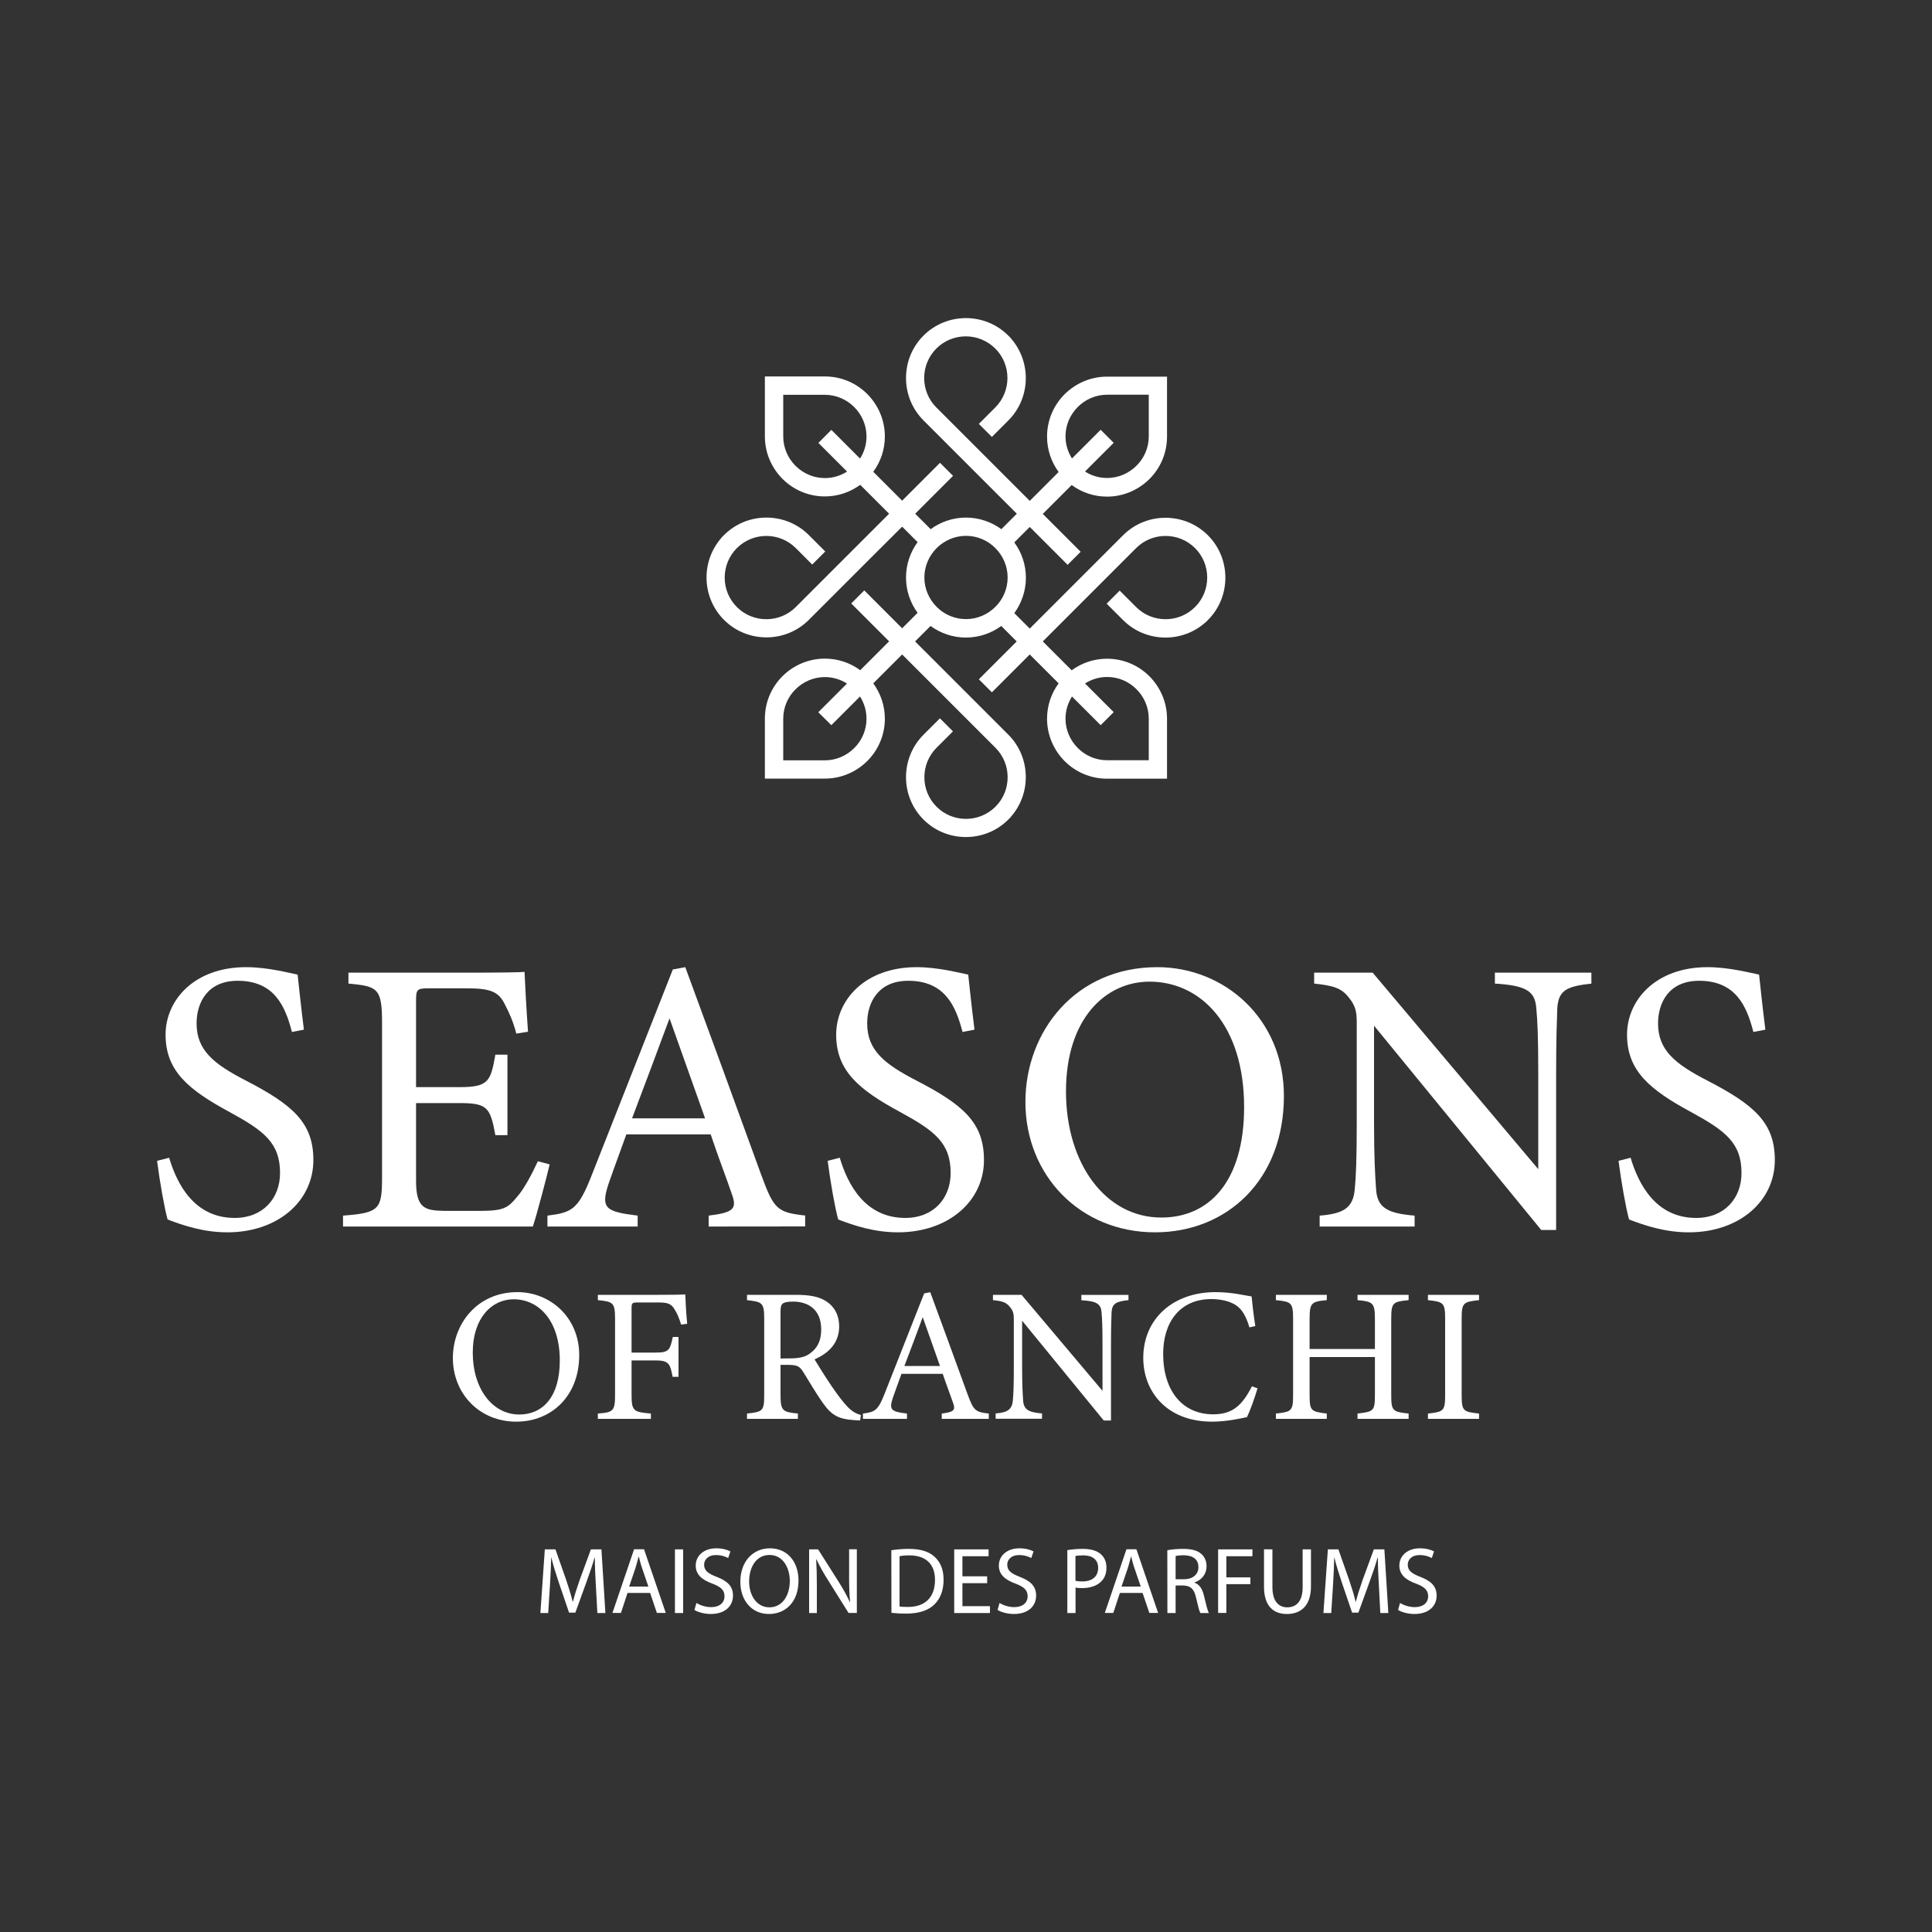 <svg xml:space="preserve" viewBox="0 0 2000 2000" y="0px" x="0px" xmlns:xlink="http://www.w3.org/1999/xlink" xmlns="http://www.w3.org/2000/svg" id="Layer_1" version="1.0">
<rect x="0" y="0" width="2000" height="2000" fill="#333333" stroke="none"/>
<g>
	<g>
		<g>
			<path d="M860.6,750.7l29.7-29.7c4.2,6.7,6.7,14.5,6.7,23
				c0,11.8-4.8,22.6-12.7,30.4c-7.8,7.8-18.6,12.7-30.4,12.7h-43.1V744c0-11.8,4.8-22.6,12.7-30.4c7.8-7.8,18.6-12.7,30.4-12.7
				c8.4,0,16.3,2.5,22.9,6.7l-29.7,29.7L860.6,750.7z M1123.2,488.1l29.7-29.7l-13.5-13.5l-29.7,29.7c-4.2-6.7-6.7-14.5-6.7-22.9
				c0-11.8,4.9-22.6,12.7-30.4c7.8-7.8,18.6-12.7,30.4-12.7h43.1v43.1c0,11.8-4.8,22.6-12.7,30.4c-7.8,7.8-18.6,12.7-30.4,12.7
				C1137.7,494.8,1129.8,492.4,1123.2,488.1z M847.2,458.5l29.7,29.7c-6.7,4.2-14.5,6.7-23,6.7c-11.8,0-22.6-4.9-30.4-12.7
				c-7.8-7.8-12.7-18.6-12.7-30.4v-43.1h43.1c11.8,0,22.6,4.9,30.4,12.7c7.8,7.8,12.7,18.6,12.7,30.4c0,8.4-2.4,16.3-6.7,22.9
				L860.6,445L847.2,458.5z M1109.7,721l29.7,29.7l13.5-13.5l-29.7-29.7c6.7-4.2,14.5-6.7,22.9-6.7c11.8,0,22.6,4.8,30.4,12.7
				c7.8,7.8,12.7,18.6,12.7,30.4V787h-43.1c-11.8,0-22.6-4.8-30.4-12.7c-7.8-7.8-12.7-18.6-12.7-30.4
				C1103,735.6,1105.5,727.7,1109.7,721z M969.6,567.4c7.8-7.8,18.6-12.7,30.4-12.7c11.8,0,22.6,4.8,30.4,12.7
				c7.8,7.8,12.7,18.6,12.7,30.4c0,11.8-4.8,22.6-12.7,30.4c-7.8,7.8-18.6,12.7-30.4,12.7c-11.8,0-22.6-4.8-30.4-12.7
				c-7.8-7.8-12.7-18.6-12.7-30.4C956.9,586,961.8,575.2,969.6,567.4z M933.9,545.2l16,16c-7.5,10.3-12,23-12,36.6
				c0,13.7,4.5,26.4,12,36.6l-16,16l-39.2-39.2l-13.5,13.5l39.2,39.2l-29.9,29.9c-10.3-7.6-23-12-36.6-12c-17.1,0-32.6,7-43.9,18.2
				c-11.3,11.3-18.2,26.8-18.2,43.9V806h62.1c17.1,0,32.6-7,43.9-18.2C909,776.6,916,761.1,916,744c0-13.7-4.5-26.3-12-36.6
				l29.9-29.9l36.5,36.5l16.2,16.2l13.5,13.5l8.1,8.1l22.3,22.3c8.4,8.4,12.6,19.4,12.6,30.5s-4.2,22.1-12.6,30.5l-0.1,0.1
				c-8.4,8.3-19.4,12.5-30.4,12.5c-11.1,0-22.1-4.2-30.5-12.6c-8.4-8.4-12.6-19.4-12.6-30.5s4.2-22.1,12.6-30.5l17-17L973,743.6
				l-17,17c-12.1,12.1-18.1,28-18.1,43.9s6,31.8,18.1,43.9c12.1,12.1,28,18.1,43.9,18.1s31.8-6,43.9-18.1l2.8-2.8v-0.2
				c10.2-11.7,15.3-26.3,15.3-41c0-15.9-6-31.8-18.1-43.9l-23.7-23.7l-6.8-6.8l-13.5-13.5L982.3,699l-35-35l16-16
				c10.3,7.5,23,12,36.6,12s26.4-4.5,36.6-12l16,16l-39.2,39.2l13.5,13.5l39.2-39.2l29.9,29.9c-7.6,10.3-12,23-12,36.6
				c0,17.1,7,32.6,18.2,43.9c11.3,11.3,26.8,18.2,43.9,18.2h62.1V744c0-17.1-7-32.6-18.2-43.9c-11.3-11.3-26.8-18.2-43.9-18.2
				c-13.7,0-26.4,4.5-36.6,12l-29.9-29.9l35.4-35.4l17.2-17.2l13.5-13.5l7.1-7.1l23.4-23.4c8.4-8.4,19.4-12.6,30.5-12.6
				s22.1,4.2,30.5,12.6c8.4,8.4,12.6,19.4,12.6,30.5s-4.2,22.1-12.6,30.5s-19.4,12.6-30.5,12.6s-22.1-4.2-30.5-12.6l-17-17
				l-13.5,13.5l17,17c12.1,12.1,28,18.1,43.9,18.1c14.6,0,29.3-5.1,40.9-15.3h0.2l2.8-2.8c12.1-12.1,18.1-28,18.1-43.9
				s-6-31.8-18.1-43.9c-12.1-12.1-28-18.1-43.9-18.1s-31.8,6-43.9,18.1l-22,22l-8.4,8.4l-13.5,13.5l-15.9,15.9l-36.8,36.8l-16-16
				c7.5-10.3,12-23,12-36.6c0-13.7-4.5-26.4-12-36.6l16-16l39.2,39.2l13.5-13.5l-39.2-39.2l29.9-29.9c10.3,7.6,23,12,36.6,12
				c17.1,0,32.6-7,43.9-18.2c11.3-11.3,18.2-26.8,18.2-43.9v-62.1H1146c-17.1,0-32.6,7-43.9,18.2c-11.3,11.3-18.2,26.8-18.2,43.9
				c0,13.7,4.5,26.4,12,36.6l-29.9,29.9l-39-39l-13.7-13.7l-13.5-13.5l-10.7-10.7l-19.8-19.8c-8.4-8.4-12.6-19.4-12.6-30.5
				c0-11,4.2-22.1,12.6-30.5c8.4-8.4,19.4-12.6,30.5-12.6c11,0,22,4.2,30.4,12.5l0.1,0.1c8.4,8.4,12.6,19.4,12.6,30.5
				c0,11-4.2,22.1-12.6,30.5l-17,17l13.5,13.5l17-17c12.1-12.1,18.1-28,18.1-43.9c0-14.6-5.1-29.3-15.3-41v-0.2l-2.8-2.8
				c-12.1-12.1-28-18.1-43.9-18.1s-31.8,6-43.9,18.1c-12.1,12.1-18.1,28-18.1,43.9s6,31.8,18.1,43.9l21.1,21.1l9.3,9.3l13.5,13.5
				l15,15l37.7,37.7l-16,16c-10.3-7.5-23-12-36.6-12s-26.4,4.5-36.6,12l-16-16l39.2-39.2l-13.5-13.5l-39.2,39.2L904,488.4
				c7.6-10.3,12-23,12-36.6c0-17.1-7-32.6-18.2-43.9c-11.3-11.3-26.8-18.2-43.9-18.2h-62.1v62.1c0,17.1,7,32.6,18.2,43.9
				c11.3,11.3,26.8,18.2,43.9,18.2c13.7,0,26.3-4.5,36.6-12l29.9,29.9l-33.6,33.6l-19.1,19.1L854.2,598l-5.2,5.2l-25.2,25.2
				c-8.4,8.4-19.4,12.6-30.5,12.6s-22.1-4.2-30.5-12.6c-8.4-8.4-12.6-19.4-12.6-30.5c0-11,4.2-22.1,12.6-30.5l0.1-0.1
				c8.4-8.3,19.4-12.5,30.4-12.5c11.1,0,22.1,4.2,30.5,12.6l17,17l13.5-13.5l-17-17c-12.1-12.1-28-18.1-43.9-18.1s-31.8,6-43.9,18.1
				l-2.8,2.8v0.2c-10.2,11.7-15.3,26.3-15.3,40.9c0,15.9,6,31.8,18.1,43.9c12.1,12.1,28,18.1,43.9,18.1s31.8-6,43.9-18.1l23.9-23.9
				l6.6-6.6l13.5-13.5l17.8-17.8L933.9,545.2z" fill="#FFFFFF" clip-rule="evenodd" fill-rule="evenodd" id="SVGID_1_"></path>
		</g>
	</g>
	<g>
		<path d="M302.2,1068.3c-6.9-26.7-18.2-53-56.2-53c-31.5,0-42.5,23-42.5,44.1c0,27.9,17.8,42.1,51.4,59.4
			c48.5,25.1,69.5,43.7,69.5,82.1c0,42.5-36.8,74.8-89,74.8c-24.3,0-45.3-6.9-61.9-13.3c-3.2-11.3-8.1-38.8-10.9-60.7l12.5-3.2
			c8.1,27.1,25.9,62.3,67.9,62.3c29.1,0,46.9-20.2,46.9-46.5c0-31.1-16.6-43.7-52.2-63.1c-42.5-23-66.3-42.5-66.3-80.1
			c0-36,29.9-69.9,83.3-69.9c22.6,0,44.9,6.1,53.4,7.7c1.6,14.6,3.2,30.7,6.5,57L302.2,1068.3z" fill="#FFFFFF"></path>
		<path d="M569,1205.4c-2.4,10.5-13.3,52.2-17.4,64.3H355.1v-11.3c37.6-2.8,40.4-6.5,40.4-39.6V1059
			c0-36-4.4-38-34.8-40.8v-11.3h123.7c38,0,53.8-0.4,58.6-0.8c0.4,10.1,2,40.4,3.6,61.9l-12.1,2c-3.6-13.7-7.7-22.2-12.1-30.7
			c-6.5-13.3-15.8-16.2-40-16.2H444c-12.5,0-13.3,1.2-13.3,12.9v89.4h44.9c30.3,0,32.3-6.1,37.2-33.6h12.5v83.3h-12.5
			c-5.3-29.1-8.5-33.2-37.6-33.2h-44.5v80.5c0,28.3,8.9,30.7,29.1,31.1h37.6c24.7,0,28.7-3.6,37.6-14.2c7.7-8.5,16.2-25.1,21.8-37.2
			L569,1205.4z" fill="#FFFFFF"></path>
		<path d="M733.6,1269.7v-11.3c26.3-3.2,29.5-7.3,23.9-22.6c-5.3-15.8-13.3-36-21.8-61.5h-87.3
			c-6.5,18.2-12.5,34-18.2,50.5c-8.9,26.3-3.2,29.5,29.9,33.6v11.3h-93.4v-11.3c25.5-3.2,31.9-6.1,46.1-42.5l83.7-212.3l12.9-2.4
			c25.5,69.1,53.4,145.6,78.8,215.5c12.9,35.2,16.6,38.4,45.3,41.6v11.3L733.6,1269.7L733.6,1269.7z M693.1,1054.2
			c-12.9,34.8-26.7,71.6-38.8,103.5h75.6L693.1,1054.2z" fill="#FFFFFF"></path>
		<path d="M996.4,1068.3c-6.9-26.7-18.2-53-56.2-53c-31.5,0-42.5,23-42.5,44.1c0,27.9,17.8,42.1,51.4,59.4
			c48.5,25.1,69.5,43.7,69.5,82.1c0,42.5-36.8,74.8-89,74.8c-24.3,0-45.3-6.9-61.9-13.3c-3.2-11.3-8.1-38.8-10.9-60.7l12.5-3.2
			c8.1,27.1,25.9,62.3,67.9,62.3c29.1,0,46.9-20.2,46.9-46.5c0-31.1-16.6-43.7-52.2-63.1c-42.5-23-66.3-42.5-66.3-80.1
			c0-36,29.9-69.9,83.3-69.9c22.6,0,44.9,6.1,53.4,7.7c1.6,14.6,3.2,30.7,6.5,57L996.4,1068.3z" fill="#FFFFFF"></path>
		<path d="M1198.1,1001.2c69.1,0,131,53,131,133.4c0,86.9-59,141.1-133.4,141.1c-77.6,0-134.2-59-134.2-135
			C1061.5,1068.3,1112.8,1001.2,1198.1,1001.2z M1190,1016.2c-45.3,0-86.5,38-86.5,113.6c0,75.2,41.2,130.6,98.7,130.6
			c48.9,0,85.7-36.4,85.7-114.4C1287.9,1061.1,1243,1016.2,1190,1016.2z" fill="#FFFFFF"></path>
		<path d="M1647.7,1018.2c-25.9,2.8-34.4,6.9-35.6,25.5c-0.4,12.9-1.2,29.9-1.2,67.5v162.1h-15.4l-173.1-211.5V1163
			c0,36.4,1.2,54.6,2,66.3c0.8,20.6,10.9,26.7,40,29.1v11.3h-98.3v-11.3c25.1-2,34.8-8.1,36.4-27.9c1.2-12.9,2-31.1,2-67.9v-103.1
			c0-11.3-0.8-17.8-8.1-26.7c-7.7-10.1-16.2-12.5-36-14.6v-11.3h60.6l171.4,203.4v-99.1c0-37.6-0.8-55-2-67.1
			c-1.2-18.2-10.5-23.9-42.9-25.9v-11.3h99.9v11.3H1647.7z" fill="#FFFFFF"></path>
		<path d="M1815.1,1068.3c-6.9-26.7-18.2-53-56.2-53c-31.5,0-42.5,23-42.5,44.1c0,27.9,17.8,42.1,51.4,59.4
			c48.5,25.1,69.5,43.7,69.5,82.1c0,42.5-36.8,74.8-89,74.8c-24.3,0-45.3-6.9-61.9-13.3c-3.2-11.3-8.1-38.8-10.9-60.7l12.5-3.2
			c8.1,27.1,25.9,62.3,67.9,62.3c29.1,0,46.9-20.2,46.9-46.5c0-31.1-16.6-43.7-52.2-63.1c-42.5-23-66.3-42.5-66.3-80.1
			c0-36,29.9-69.9,83.3-69.9c22.6,0,44.9,6.1,53.4,7.7c1.6,14.6,3.2,30.7,6.5,57L1815.1,1068.3z" fill="#FFFFFF"></path>
	</g>
	<g>
		<path d="M535.6,1337.6c33.8,0,64,25.9,64,65.2c0,42.5-28.8,68.9-65.2,68.9c-37.9,0-65.6-28.8-65.6-66
			C468.9,1370.4,494,1337.6,535.6,1337.6z M531.7,1345c-22.1,0-42.3,18.6-42.3,55.5c0,36.7,20.1,63.8,48.2,63.8
			c23.9,0,41.9-17.8,41.9-55.9C579.5,1366.9,557.6,1345,531.7,1345z" fill="#FFFFFF"></path>
		<path d="M705.1,1371.2c-1.8-5.5-3.4-10.3-6.1-14.6c-3.8-6.7-6.7-8.3-17.8-8.3h-21.1c-5.7,0-6.3,0.6-6.3,6.3v45.6
			h24.5c14.2,0,15.2-2.4,18.2-16.2h5.9v41.3h-6.1c-2.6-13.8-4-17-18-17h-24.5v35.4c0,17.2,2,18,20,19.6v5.5h-54.9v-5.5
			c16-1.2,17.8-2.6,17.8-19.6v-78.2c0-17.2-2-18-17.8-19.6v-5.5h62.6c17.8,0,24.5-0.2,27.9-0.4c0.2,7.1,1,20.9,2,30.4L705.1,1371.2z" fill="#FFFFFF"></path>
		<path d="M890.4,1470.4c-2.6,0-4.7-0.2-7.3-0.4c-14.4-1-22.1-4.7-30.8-17c-7.3-10.1-14.4-22.5-20.7-32.6
			c-4-6.3-6.5-7.5-16.6-7.5h-7v31c0,16.8,2.2,17.8,18,19.4v5.5h-52.7v-5.5c16.4-1.8,17.8-2.6,17.8-19.4v-78.8
			c0-16.8-2.2-17.4-17.8-19.2v-5.5h50.4c14.4,0,24.1,1.8,31.6,6.7c8.1,5.1,13.4,14,13.4,26.1c0,17-10.9,27.7-25.5,34
			c3.6,6.1,12,19.4,18,28.2c7.3,10.5,11.1,15.4,15.6,20.3c5.3,5.7,9.9,7.9,14.4,9.1L890.4,1470.4z M817.5,1406.2
			c10.3,0,16.8-1.6,21.7-5.7c7.7-5.7,10.9-13.6,10.9-24.3c0-21.1-14-28.8-29.2-28.8c-5.7,0-9.1,0.8-10.5,2c-1.8,1.4-2.4,3.4-2.4,8.5
			v48.4L817.5,1406.2L817.5,1406.2z" fill="#FFFFFF"></path>
		<path d="M974.9,1468.8v-5.5c12.8-1.6,14.4-3.6,11.7-11.1c-2.6-7.7-6.5-17.6-10.7-30h-42.7
			c-3.2,8.9-6.1,16.6-8.9,24.7c-4.3,12.8-1.6,14.4,14.6,16.4v5.5h-45.6v-5.5c12.4-1.6,15.6-3,22.5-20.7l40.9-103.7l6.3-1.2
			c12.4,33.8,26.1,71.1,38.5,105.3c6.3,17.2,8.1,18.8,22.1,20.3v5.5L974.9,1468.8L974.9,1468.8z M955.2,1363.5
			c-6.3,17-13,35-19,50.6h36.9L955.2,1363.5z" fill="#FFFFFF"></path>
		<path d="M1168.1,1345.9c-12.6,1.4-16.8,3.4-17.4,12.4c-0.2,6.3-0.6,14.6-0.6,33v79.2h-7.5l-84.5-103.3v49.4
			c0,17.8,0.6,26.7,1,32.4c0.4,10.1,5.3,13,19.6,14.2v5.5h-48v-5.5c12.2-1,17-4,17.8-13.6c0.6-6.3,1-15.2,1-33.2V1366
			c0-5.5-0.4-8.7-4-13c-3.8-4.9-7.9-6.1-17.6-7.1v-5.5h29.6l83.8,99.4v-48.4c0-18.4-0.4-26.9-1-32.8c-0.6-8.9-5.1-11.7-20.9-12.6
			v-5.5h48.8v5.4H1168.1z" fill="#FFFFFF"></path>
		<path d="M1301.8,1437.2c-2.8,9.5-7.9,23.7-10.9,29.8c-5.7,1.2-21.1,4.7-36.1,4.7c-47.2,0-71.3-31.4-71.3-66
			c0-40.3,30.6-68.1,74.9-68.1c17,0,30.8,3.6,37.3,4.5c0.8,8.9,2.2,20.7,3.8,30.6l-6.1,1.4c-4-13.2-8.7-21.3-18.8-25.5
			c-5.1-2.4-13.2-3.8-20.7-3.8c-32.6,0-49.8,24.1-49.8,56.7c0,38.1,19.8,62.6,51.8,62.6c20.1,0,30-9.3,40.1-29L1301.8,1437.2z" fill="#FFFFFF"></path>
		<path d="M1458.2,1345.9c-16.4,1.6-18,2.6-18,19.2v79.2c0,16.6,1.8,17.2,18,19v5.5h-52.9v-5.5c16.4-2,18-2.4,18-19
			v-39.5h-67.6v39.5c0,16.4,1.6,17,17.8,19v5.5h-52.7v-5.5c16-1.8,17.8-2.4,17.8-19v-79.2c0-16.6-1.8-17.6-17.8-19.2v-5.5h52.7v5.5
			c-15.8,1.4-17.8,2.8-17.8,19.2v31.4h67.6v-31.4c0-16.4-2.2-17.8-18-19.2v-5.5h52.9V1345.9z" fill="#FFFFFF"></path>
		<path d="M1478.2,1468.8v-5.5c16.2-1.8,17.8-2.6,17.8-19.4v-78.4c0-17-1.6-17.8-17.8-19.6v-5.5h52.9v5.5
			c-16.4,1.8-18,2.6-18,19.6v78.4c0,17,1.6,17.6,18,19.4v5.5H1478.2z" fill="#FFFFFF"></path>
	</g>
	<g>
		<path d="M616.8,1640.8c-0.5-9.2-1.1-20.2-1-28.4h-0.3c-2.2,7.7-5,15.9-8.3,25l-11.6,32h-6.5l-10.7-31.4
			c-3.1-9.3-5.8-17.8-7.6-25.6h-0.2c-0.2,8.2-0.7,19.3-1.3,29.1l-1.8,28.3h-8.1l4.6-65.9h11l11.2,31.9c2.7,8.1,5,15.3,6.6,22.2h0.3
			c1.7-6.6,4-13.9,6.9-22.2l11.7-31.9h10.9l4.1,65.9h-8.3L616.8,1640.8z" fill="#FFFFFF"></path>
		<path d="M649.6,1649l-6.8,20.7H634l22.4-65.9h10.3l22.5,65.9H680l-7-20.7H649.6z M671.2,1642.4l-6.5-19
			c-1.5-4.3-2.4-8.2-3.4-12h-0.2c-1,3.9-2.1,7.9-3.3,11.9l-6.5,19.1H671.2z" fill="#FFFFFF"></path>
		<path d="M707.2,1603.9v65.9h-8.5v-65.9H707.2z" fill="#FFFFFF"></path>
		<path d="M720.9,1659.4c3.8,2.3,9.4,4.3,15.3,4.3c8.7,0,13.8-4.6,13.8-11.2c0-6.2-3.5-9.7-12.4-13.1
			c-10.8-3.8-17.4-9.4-17.4-18.7c0-10.3,8.5-17.9,21.3-17.9c6.7,0,11.6,1.6,14.6,3.2l-2.3,6.9c-2.2-1.2-6.5-3.1-12.5-3.1
			c-9,0-12.4,5.4-12.4,9.9c0,6.2,4,9.2,13.1,12.7c11.1,4.3,16.8,9.7,16.8,19.4c0,10.2-7.5,19-23.1,19c-6.4,0-13.3-1.9-16.8-4.2
			L720.9,1659.4z" fill="#FFFFFF"></path>
		<path d="M826.6,1636.1c0,22.7-13.8,34.7-30.6,34.7c-17.4,0-29.6-13.5-29.6-33.4c0-20.9,13-34.6,30.6-34.6
			C815,1602.8,826.6,1616.6,826.6,1636.1z M775.5,1637.2c0,14.1,7.6,26.7,21,26.7c13.5,0,21.1-12.4,21.1-27.4
			c0-13.1-6.8-26.8-21-26.8C782.5,1609.7,775.5,1622.7,775.5,1637.2z" fill="#FFFFFF"></path>
		<path d="M837.6,1669.8v-65.9h9.3l21.1,33.3c4.9,7.7,8.7,14.7,11.8,21.4l0.2-0.1c-0.8-8.8-1-16.8-1-27.1v-27.6h8
			v65.9h-8.6l-20.9-33.4c-4.6-7.3-9-14.9-12.3-22l-0.3,0.1c0.5,8.3,0.7,16.2,0.7,27.2v28.2H837.6z" fill="#FFFFFF"></path>
		<path d="M922.7,1604.8c5.2-0.8,11.3-1.4,18.1-1.4c12.2,0,20.9,2.8,26.7,8.2c5.9,5.4,9.3,13,9.3,23.7
			c0,10.8-3.3,19.6-9.5,25.6c-6.2,6.2-16.3,9.5-29.1,9.5c-6.1,0-11.1-0.3-15.4-0.8L922.7,1604.8L922.7,1604.8z M931.2,1663
			c2.2,0.4,5.3,0.5,8.6,0.5c18.2,0,28.1-10.2,28.1-28c0.1-15.5-8.7-25.4-26.7-25.4c-4.4,0-7.7,0.4-10,0.9L931.2,1663L931.2,1663z" fill="#FFFFFF"></path>
		<path d="M1021.9,1638.9h-25.6v23.8h28.5v7.1h-37v-65.9h35.6v7.1h-27.1v20.8h25.6V1638.9z" fill="#FFFFFF"></path>
		<path d="M1034.7,1659.4c3.8,2.3,9.4,4.3,15.3,4.3c8.7,0,13.8-4.6,13.8-11.2c0-6.2-3.5-9.7-12.4-13.1
			c-10.8-3.8-17.4-9.4-17.4-18.7c0-10.3,8.5-17.9,21.3-17.9c6.7,0,11.6,1.6,14.6,3.2l-2.3,6.9c-2.2-1.2-6.5-3.1-12.5-3.1
			c-9,0-12.4,5.4-12.4,9.9c0,6.2,4,9.2,13.1,12.7c11.1,4.3,16.8,9.7,16.8,19.4c0,10.2-7.5,19-23.1,19c-6.4,0-13.3-1.9-16.8-4.2
			L1034.7,1659.4z" fill="#FFFFFF"></path>
		<path d="M1104.8,1604.7c4.1-0.7,9.5-1.3,16.3-1.3c8.4,0,14.6,2,18.5,5.5c3.6,3.1,5.8,7.9,5.8,13.8
			c0,6-1.8,10.7-5.1,14.1c-4.5,4.8-11.8,7.2-20.1,7.2c-2.5,0-4.9-0.1-6.8-0.6v26.4h-8.5v-65.1H1104.8z M1113.3,1636.4
			c1.9,0.5,4.2,0.7,7,0.7c10.3,0,16.5-5,16.5-14.1c0-8.7-6.2-12.9-15.5-12.9c-3.7,0-6.5,0.3-8,0.7V1636.4z" fill="#FFFFFF"></path>
		<path d="M1159.3,1649l-6.8,20.7h-8.8l22.4-65.9h10.3l22.5,65.9h-9.1l-7-20.7H1159.3z M1180.9,1642.4l-6.5-19
			c-1.5-4.3-2.4-8.2-3.4-12h-0.2c-1,3.9-2.1,7.9-3.3,11.9l-6.5,19.1H1180.9z" fill="#FFFFFF"></path>
		<path d="M1208.4,1604.8c4.3-0.9,10.5-1.4,16.3-1.4c9.1,0,15,1.7,19.1,5.4c3.3,2.9,5.2,7.4,5.2,12.5
			c0,8.7-5.5,14.5-12.4,16.8v0.3c5.1,1.8,8.1,6.5,9.7,13.3c2.2,9.2,3.7,15.5,5.1,18.1h-8.8c-1.1-1.9-2.5-7.5-4.4-15.7
			c-2-9.1-5.5-12.5-13.2-12.8h-8v28.5h-8.5L1208.4,1604.8L1208.4,1604.8z M1217,1634.8h8.7c9.1,0,14.9-5,14.9-12.5
			c0-8.5-6.2-12.2-15.2-12.3c-4.1,0-7,0.4-8.4,0.8V1634.8z" fill="#FFFFFF"></path>
		<path d="M1261,1603.9h35.5v7.1h-27v21.9h24.9v7h-24.9v29.8h-8.5V1603.9z" fill="#FFFFFF"></path>
		<path d="M1317.2,1603.9v39c0,14.8,6.5,21,15.3,21c9.8,0,16-6.5,16-21v-39h8.6v38.4c0,20.2-10.7,28.5-24.9,28.5
			c-13.5,0-23.7-7.7-23.7-28.2v-38.8L1317.2,1603.9L1317.2,1603.9z" fill="#FFFFFF"></path>
		<path d="M1427.4,1640.8c-0.5-9.2-1.1-20.2-1-28.4h-0.3c-2.2,7.7-5,15.9-8.3,25l-11.6,32h-6.5L1389,1638
			c-3.1-9.3-5.8-17.8-7.6-25.6h-0.2c-0.2,8.2-0.7,19.3-1.3,29.1l-1.8,28.3h-8.1l4.6-65.9h10.9l11.2,31.9c2.7,8.1,5,15.3,6.6,22.2
			h0.3c1.7-6.6,4-13.9,6.9-22.2l11.7-31.9h10.9l4.1,65.9h-8.3L1427.4,1640.8z" fill="#FFFFFF"></path>
		<path d="M1449.3,1659.4c3.8,2.3,9.4,4.3,15.3,4.3c8.7,0,13.8-4.6,13.8-11.2c0-6.2-3.5-9.7-12.4-13.1
			c-10.8-3.8-17.4-9.4-17.4-18.7c0-10.3,8.5-17.9,21.3-17.9c6.7,0,11.6,1.6,14.6,3.2l-2.3,6.9c-2.2-1.2-6.5-3.1-12.5-3.1
			c-9,0-12.4,5.4-12.4,9.9c0,6.2,4,9.2,13.1,12.7c11.1,4.3,16.8,9.7,16.8,19.4c0,10.2-7.5,19-23.1,19c-6.4,0-13.3-1.9-16.8-4.2
			L1449.3,1659.4z" fill="#FFFFFF"></path>
	</g>
</g>
</svg>
